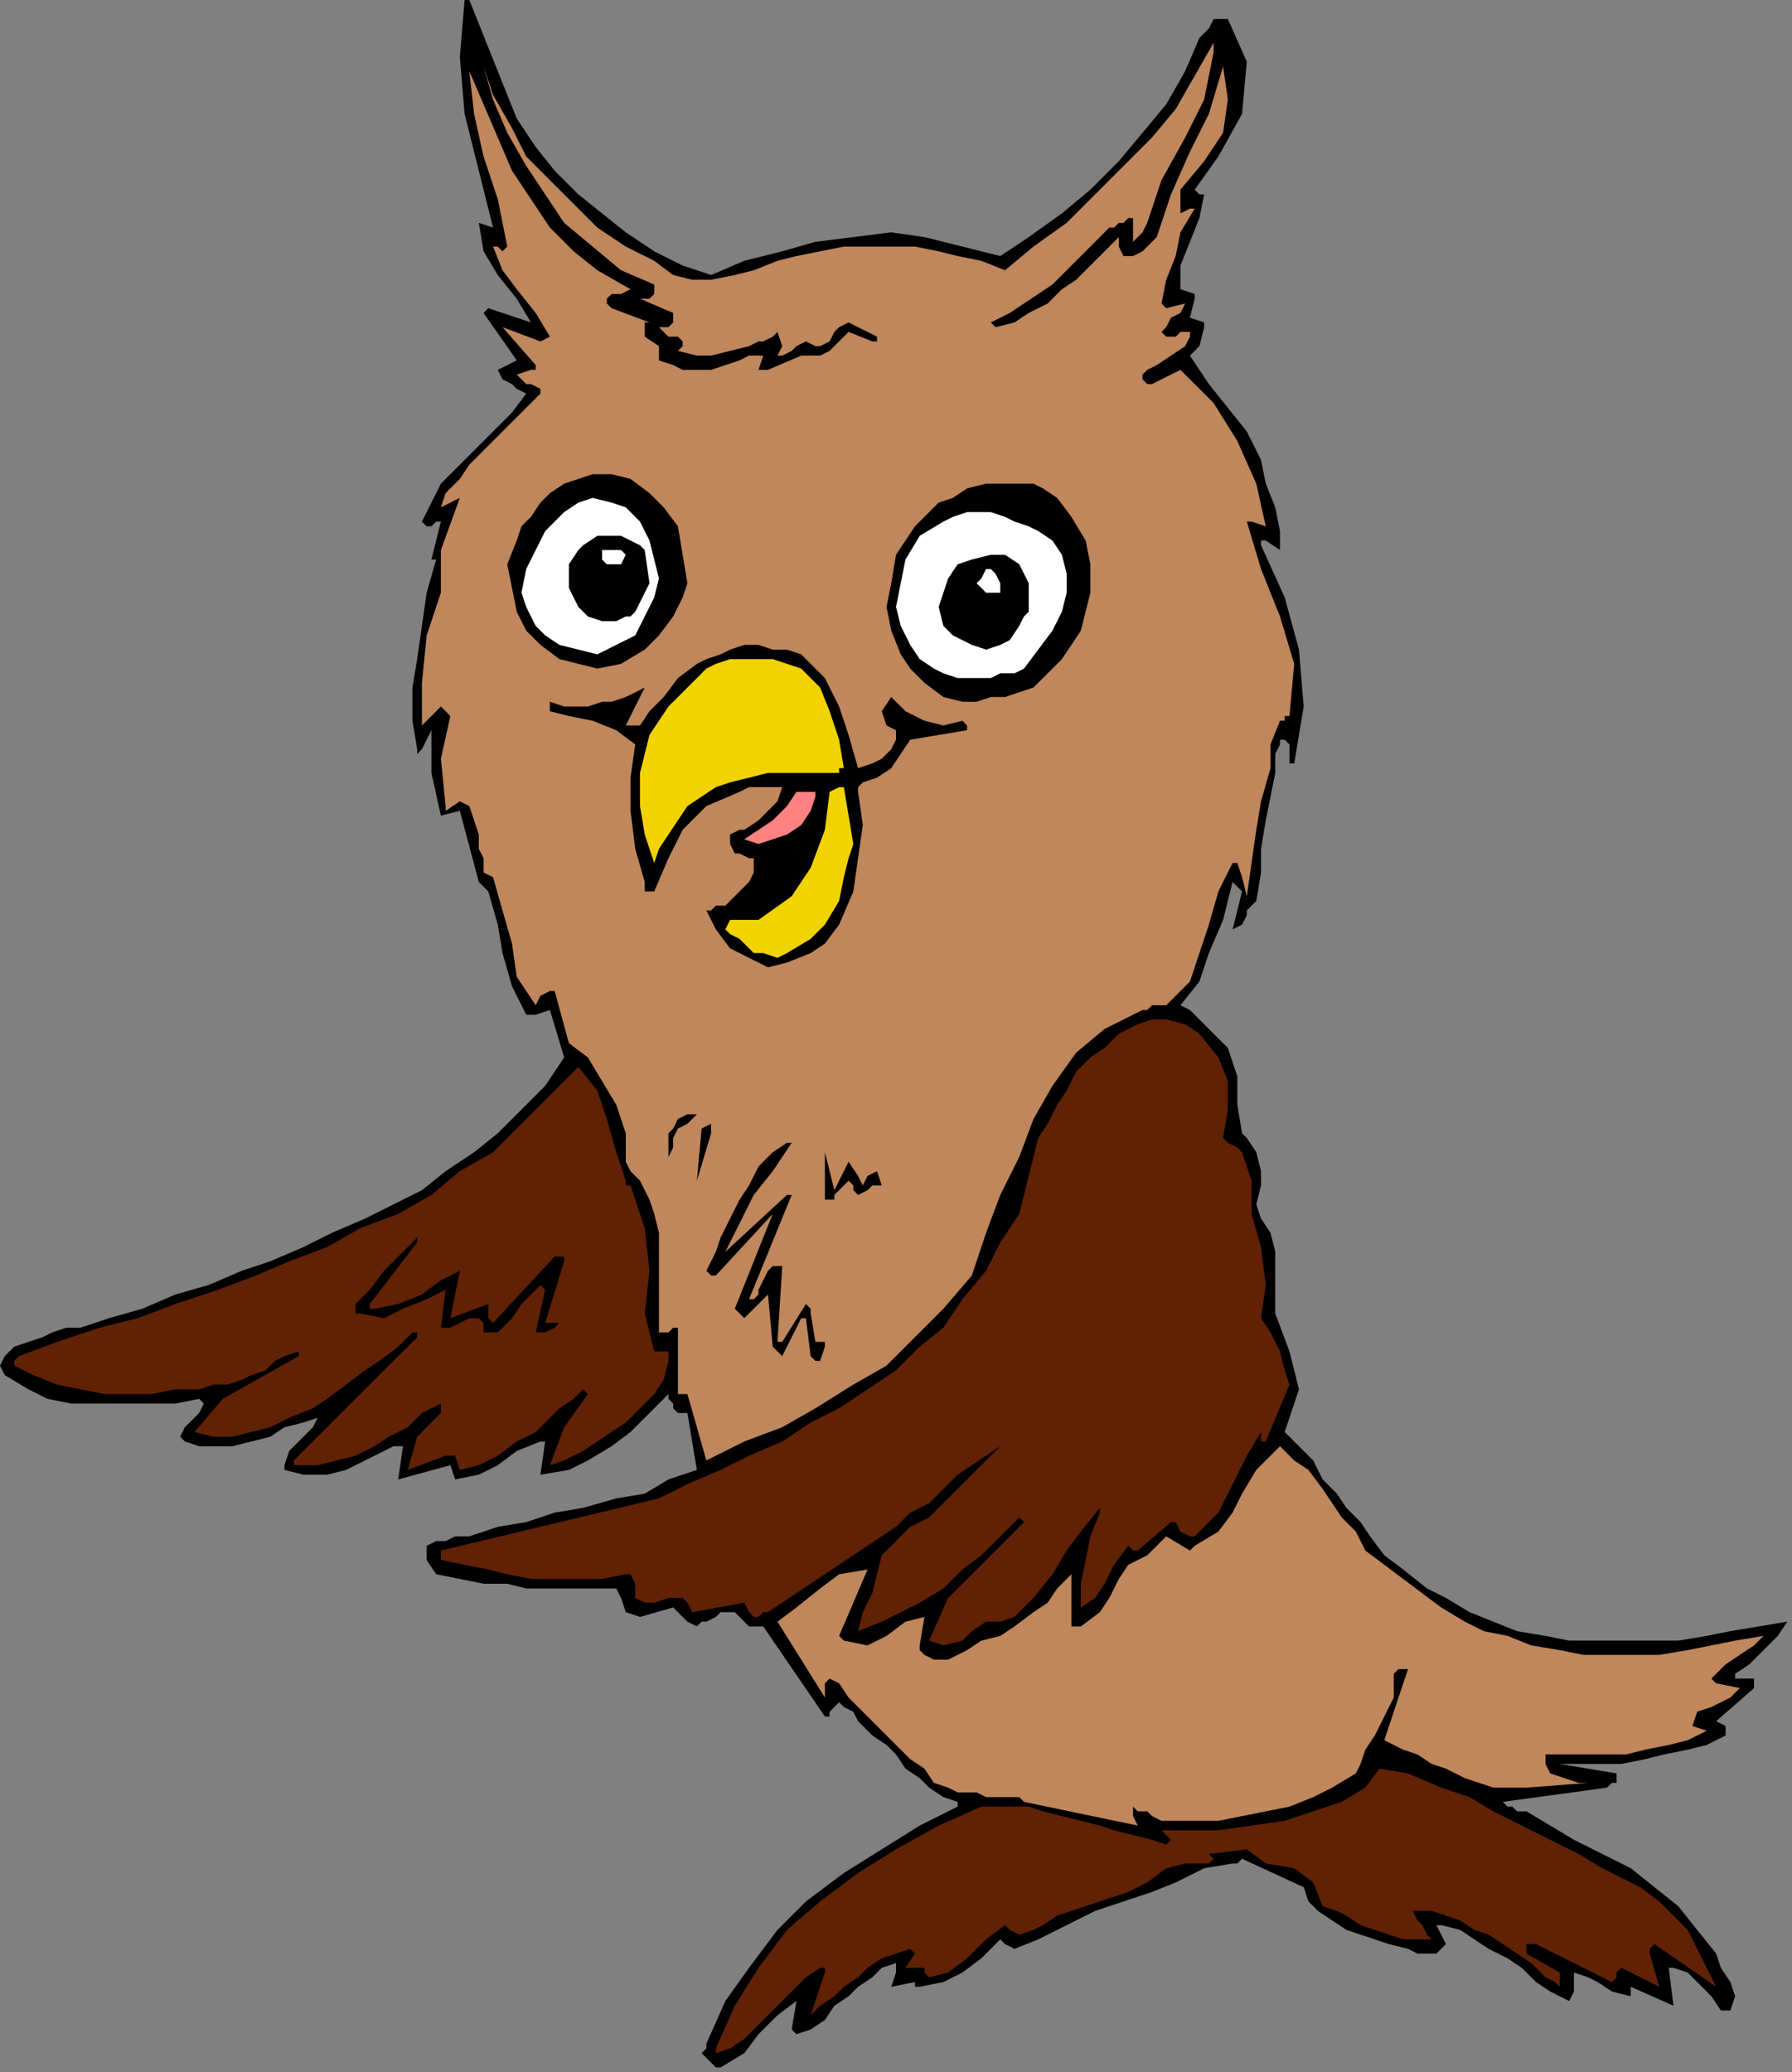 <?xml version="1.0" encoding="UTF-8" standalone="no"?>
<svg
   xmlns:dc="http://purl.org/dc/elements/1.1/"
   xmlns:cc="http://creativecommons.org/ns#"
   xmlns:rdf="http://www.w3.org/1999/02/22-rdf-syntax-ns#"
   xmlns:svg="http://www.w3.org/2000/svg"
   xmlns="http://www.w3.org/2000/svg"
   xmlns:sodipodi="http://sodipodi.sourceforge.net/DTD/sodipodi-0.dtd"
   xmlns:inkscape="http://www.inkscape.org/namespaces/inkscape"
   version="1.0"
   width="100.013mm"
   height="115.623mm"
   id="svg51"
   sodipodi:docname="CBIRD003.WMF">
  <rect width="100%" height="100%" fill="#808080" stroke="none"/>
  <sodipodi:namedview
     pagecolor="#ffffff"
     bordercolor="#666666"
     borderopacity="1"
     objecttolerance="10"
     gridtolerance="10"
     guidetolerance="10"
     inkscape:pageopacity="0"
     inkscape:pageshadow="2"
     inkscape:window-width="640"
     inkscape:window-height="480"
     id="namedview53" />
  <defs
     id="defs3">
    <pattern
       id="WMFhbasepattern"
       patternUnits="userSpaceOnUse"
       width="6"
       height="6"
       x="0"
       y="0" />
  </defs>
  <path
     style="fill:#000000;fill-rule:evenodd;fill-opacity:1;stroke:none;"
     d="  M 377,342   L 371,343   L 365,344   L 360,345   L 354,346   L 348,346   L 343,346   L 337,346   L 331,346   L 326,345   L 320,344   L 315,342   L 310,340   L 305,337   L 301,335   L 296,331   L 292,328   L 289,324   L 287,321   L 284,318   L 282,315   L 279,312   L 277,308   L 274,305   L 271,302   L 274,293   L 272,285   L 269,277   L 269,267   L 269,264   L 268,260   L 266,257   L 265,254   L 266,250   L 266,247   L 265,243   L 263,240   L 262,239   L 262,239   L 261,233   L 261,227   L 259,221   L 255,217   L 254,216   L 252,214   L 251,213   L 249,212   L 253,207   L 255,201   L 258,194   L 260,186   L 261,187   L 262,188   L 261,192   L 260,196   L 262,195   L 263,193   L 263,192   L 265,190   L 266,184   L 266,179   L 267,173   L 268,168   L 269,163   L 269,159   L 270,157   L 270,156   L 271,156   L 272,157   L 272,159   L 272,160   L 272,161   L 273,161   L 275,149   L 274,137   L 271,126   L 266,115   L 266,114   L 267,114   L 270,116   L 270,112   L 269,107   L 267,102   L 266,97   L 263,91   L 259,86   L 255,81   L 251,75   L 253,73   L 254,69   L 254,69   L 254,68   L 251,67   L 252,63   L 252,62   L 252,62   L 249,61   L 249,56   L 251,51   L 253,46   L 254,41   L 253,41   L 252,40   L 257,33   L 262,24   L 263,13   L 259,4   L 258,4   L 257,4   L 256,4   L 255,6   L 254,7   L 253,8   L 250,15   L 246,22   L 241,28   L 236,34   L 230,40   L 224,45   L 217,50   L 211,54   L 203,52   L 195,50   L 188,49   L 180,50   L 172,51   L 165,53   L 157,55   L 150,58   L 144,56   L 138,53   L 132,49   L 127,45   L 122,41   L 117,36   L 113,31   L 109,25   L 99,0   L 98,0   L 98,0   L 97,12   L 98,24   L 101,36   L 104,48   L 101,47   L 102,53   L 105,58   L 109,63   L 112,68   L 103,65   L 102,66   L 102,66   L 109,76   L 105,78   L 106,80   L 108,81   L 109,82   L 111,83   L 108,87   L 105,90   L 102,93   L 99,96   L 96,99   L 93,102   L 91,106   L 89,110   L 90,111   L 91,111   L 92,110   L 93,110   L 91,118   L 91,118   L 92,118   L 90,125   L 89,132   L 88,139   L 87,145   L 87,152   L 88,158   L 88,159   L 89,158   L 91,154   L 91,163   L 93,172   L 97,171   L 101,186   L 103,188   L 105,195   L 106,201   L 108,208   L 111,214   L 112,214   L 113,214   L 116,213   L 119,223   L 115,229   L 110,234   L 105,239   L 100,243   L 94,247   L 89,251   L 83,254   L 77,257   L 70,260   L 64,263   L 57,266   L 51,268   L 44,271   L 37,273   L 30,276   L 23,278   L 20,279   L 17,280   L 14,280   L 11,281   L 9,282   L 6,283   L 3,284   L 1,286   L 0,288   L 1,290   L 6,293   L 10,295   L 15,296   L 21,296   L 26,296   L 32,296   L 37,296   L 42,295   L 43,296   L 43,296   L 42,298   L 41,299   L 39,301   L 38,303   L 38,303   L 39,304   L 42,305   L 46,305   L 49,305   L 53,304   L 57,303   L 60,301   L 64,300   L 67,299   L 66,301   L 63,304   L 61,306   L 60,309   L 60,310   L 60,310   L 64,311   L 69,311   L 73,310   L 77,308   L 79,307   L 81,306   L 83,305   L 85,305   L 84,312   L 95,309   L 96,312   L 101,311   L 105,309   L 109,306   L 114,304   L 114,304   L 115,304   L 114,311   L 120,310   L 124,308   L 129,305   L 133,302   L 135,300   L 137,298   L 139,296   L 141,294   L 141,295   L 142,296   L 142,297   L 143,298   L 144,298   L 145,298   L 147,310   L 141,312   L 136,315   L 130,316   L 123,318   L 117,319   L 111,321   L 105,322   L 99,324   L 96,324   L 94,325   L 92,325   L 90,326   L 90,329   L 92,332   L 97,333   L 102,334   L 107,334   L 111,335   L 116,335   L 121,335   L 126,335   L 130,335   L 131,337   L 132,340   L 135,341   L 142,339   L 143,340   L 144,341   L 145,342   L 147,343   L 148,342   L 149,342   L 151,341   L 152,340   L 153,340   L 155,340   L 156,341   L 157,342   L 158,343   L 159,343   L 160,343   L 161,343   L 174,362   L 175,362   L 175,361   L 177,359   L 178,360   L 180,361   L 181,363   L 182,364   L 184,366   L 187,368   L 189,370   L 191,373   L 194,375   L 196,377   L 199,379   L 202,380   L 202,381   L 202,381   L 194,385   L 186,390   L 178,395   L 170,401   L 164,407   L 158,415   L 153,422   L 149,431   L 149,432   L 148,433   L 149,434   L 150,435   L 151,436   L 152,436   L 157,433   L 160,429   L 164,425   L 168,422   L 167,428   L 168,429   L 168,429   L 171,428   L 174,426   L 176,423   L 179,421   L 181,419   L 184,417   L 186,415   L 189,414   L 189,416   L 188,419   L 193,418   L 193,419   L 194,419   L 199,418   L 203,416   L 207,413   L 211,409   L 212,410   L 214,411   L 219,409   L 225,406   L 231,403   L 237,401   L 243,399   L 248,397   L 254,394   L 260,393   L 261,393   L 262,392   L 275,398   L 276,401   L 278,403   L 281,405   L 284,407   L 287,408   L 290,409   L 293,410   L 297,411   L 299,412   L 301,412   L 303,412   L 305,410   L 303,406   L 303,406   L 304,406   L 308,407   L 311,409   L 314,411   L 318,413   L 321,415   L 324,418   L 327,420   L 331,422   L 332,420   L 332,416   L 335,417   L 337,418   L 340,420   L 344,421   L 344,420   L 344,419   L 353,423   L 352,415   L 352,415   L 353,415   L 356,416   L 358,418   L 361,421   L 363,424   L 365,424   L 366,421   L 365,418   L 363,415   L 362,412   L 358,407   L 354,402   L 349,398   L 344,394   L 338,391   L 332,388   L 327,385   L 322,382   L 320,382   L 319,381   L 318,381   L 317,380   L 339,377   L 340,376   L 340,376   L 341,376   L 341,374   L 329,372   L 333,372   L 338,372   L 342,372   L 347,371   L 351,370   L 356,369   L 360,368   L 364,366   L 364,365   L 364,364   L 362,363   L 370,356   L 370,355   L 370,354   L 367,354   L 366,354   L 366,353   L 369,351   L 372,348   L 375,345   L 377,342   L 377,342   L 377,342  z "
     id="path5" />
  <path
     style="fill:#bf875b;fill-rule:evenodd;fill-opacity:1;stroke:none;"
     d="  M 286,374   L 287,372   L 288,369   L 290,366   L 292,362   L 294,358   L 294,353   L 295,352   L 295,352   L 296,352   L 297,352   L 292,367   L 296,369   L 299,370   L 302,372   L 305,373   L 309,375   L 312,376   L 315,377   L 319,377   L 322,377   L 335,376   L 333,376   L 330,375   L 327,374   L 326,372   L 326,371   L 326,370   L 330,370   L 334,370   L 339,370   L 343,370   L 347,369   L 352,368   L 356,367   L 360,365   L 357,364   L 358,361   L 361,360   L 365,358   L 367,356   L 362,355   L 361,354   L 361,354   L 364,351   L 367,349   L 370,347   L 372,345   L 366,346   L 361,347   L 356,348   L 350,349   L 345,349   L 339,349   L 334,349   L 329,348   L 323,347   L 318,345   L 313,344   L 309,342   L 304,339   L 300,336   L 296,333   L 292,330   L 288,327   L 286,323   L 283,320   L 281,317   L 279,314   L 276,310   L 273,308   L 270,305   L 265,310   L 262,315   L 260,319   L 257,323   L 252,326   L 251,327   L 251,327   L 246,324   L 244,326   L 242,328   L 240,329   L 238,330   L 236,333   L 234,337   L 232,340   L 228,343   L 227,343   L 226,343   L 226,332   L 223,335   L 221,338   L 218,340   L 214,343   L 211,345   L 207,346   L 204,348   L 200,350   L 198,350   L 197,350   L 195,349   L 194,348   L 194,347   L 194,347   L 195,341   L 191,342   L 187,345   L 183,347   L 178,346   L 178,346   L 177,345   L 183,331   L 177,332   L 173,335   L 168,339   L 164,342   L 174,358   L 174,357   L 174,355   L 175,354   L 177,355   L 179,358   L 182,361   L 184,363   L 187,366   L 189,368   L 192,371   L 195,373   L 197,376   L 200,377   L 202,378   L 204,378   L 206,378   L 208,379   L 211,379   L 215,379   L 216,380   L 240,385   L 239,383   L 239,382   L 239,381   L 240,382   L 242,382   L 243,383   L 245,384   L 251,384   L 257,384   L 262,383   L 267,382   L 272,381   L 277,379   L 281,377   L 286,374  z "
     id="path7" />
  <path
     style="fill:#602105;fill-rule:evenodd;fill-opacity:1;stroke:none;"
     d="  M 291,373   L 288,377   L 283,380   L 277,382   L 271,384   L 264,385   L 257,386   L 250,386   L 245,386   L 246,387   L 247,388   L 246,389   L 246,389   L 243,388   L 239,387   L 235,386   L 232,385   L 228,384   L 224,383   L 220,382   L 217,381   L 215,381   L 212,381   L 209,381   L 207,381   L 198,385   L 189,390   L 181,395   L 173,401   L 166,407   L 160,415   L 155,423   L 151,432   L 151,433   L 151,433   L 154,432   L 157,430   L 160,427   L 162,425   L 165,422   L 168,419   L 170,417   L 173,415   L 174,415   L 174,416   L 171,425   L 173,423   L 176,421   L 178,419   L 181,417   L 183,415   L 186,413   L 189,412   L 192,411   L 192,411   L 193,412   L 191,415   L 193,415   L 195,415   L 195,416   L 196,417   L 200,416   L 204,413   L 208,409   L 212,406   L 213,407   L 215,408   L 218,407   L 220,406   L 223,404   L 226,403   L 229,402   L 232,401   L 235,400   L 238,399   L 242,397   L 246,394   L 250,393   L 255,393   L 256,392   L 255,391   L 263,390   L 267,393   L 273,394   L 277,397   L 279,402   L 282,403   L 284,404   L 287,406   L 290,407   L 293,408   L 296,409   L 298,409   L 302,409   L 301,408   L 300,406   L 299,405   L 298,403   L 302,403   L 305,404   L 308,405   L 311,407   L 314,408   L 317,410   L 320,412   L 323,414   L 324,415   L 326,417   L 328,418   L 329,419   L 329,418   L 329,416   L 322,412   L 322,411   L 322,410   L 323,410   L 324,410   L 340,418   L 341,417   L 341,416   L 341,416   L 342,415   L 350,419   L 348,412   L 348,411   L 349,410   L 362,419   L 360,415   L 358,411   L 356,407   L 353,404   L 350,401   L 346,398   L 342,396   L 338,394   L 333,391   L 327,388   L 321,385   L 315,382   L 310,379   L 304,377   L 297,374   L 291,373  z "
     id="path9" />
  <path
     style="fill:#bf875b;fill-rule:evenodd;fill-opacity:1;stroke:none;"
     d="  M 272,151   L 273,140   L 270,130   L 266,120   L 263,110   L 263,110   L 264,110   L 267,111   L 265,102   L 261,93   L 256,85   L 249,78   L 245,80   L 243,81   L 242,81   L 241,80   L 241,79   L 242,78   L 244,77   L 247,75   L 250,73   L 251,71   L 251,70   L 249,70   L 248,71   L 246,71   L 246,71   L 245,70   L 246,69   L 247,67   L 249,66   L 250,64   L 246,65   L 246,65   L 245,64   L 246,59   L 248,54   L 249,49   L 252,44   L 251,44   L 249,45   L 249,43   L 249,40   L 254,34   L 258,28   L 259,21   L 258,14   L 255,24   L 251,32   L 247,41   L 244,50   L 242,52   L 241,53   L 239,54   L 237,54   L 236,52   L 236,50   L 233,53   L 230,56   L 227,59   L 224,61   L 221,64   L 217,66   L 214,68   L 210,69   L 210,69   L 209,68   L 213,66   L 216,64   L 219,62   L 222,60   L 225,57   L 228,54   L 231,51   L 234,48   L 235,48   L 236,47   L 237,47   L 238,46   L 239,46   L 239,47   L 239,51   L 241,49   L 242,47   L 245,38   L 250,29   L 254,21   L 256,11   L 256,10   L 256,9   L 252,16   L 248,23   L 243,29   L 237,35   L 231,41   L 225,47   L 218,52   L 212,57   L 207,55   L 202,54   L 198,53   L 193,52   L 188,52   L 183,52   L 178,52   L 173,53   L 168,54   L 164,55   L 159,57   L 155,58   L 150,59   L 146,59   L 142,58   L 138,55   L 132,52   L 126,48   L 121,43   L 116,38   L 111,33   L 108,27   L 104,20   L 102,14   L 104,21   L 107,28   L 111,35   L 115,41   L 119,47   L 125,52   L 131,57   L 138,60   L 138,61   L 138,62   L 138,62   L 137,63   L 135,63   L 135,63   L 142,66   L 142,67   L 142,68   L 141,69   L 139,69   L 140,70   L 141,71   L 143,71   L 144,72   L 144,73   L 143,74   L 147,75   L 150,75   L 154,74   L 158,73   L 160,72   L 161,72   L 163,71   L 164,70   L 165,73   L 164,75   L 165,75   L 167,74   L 168,73   L 170,72   L 172,73   L 173,73   L 173,73   L 175,72   L 176,70   L 177,69   L 179,68   L 185,71   L 185,72   L 184,72   L 179,70   L 177,72   L 176,73   L 175,74   L 173,75   L 171,75   L 169,75   L 162,78   L 161,78   L 160,78   L 161,75   L 158,75   L 156,76   L 153,77   L 150,78   L 147,78   L 144,78   L 142,77   L 139,76   L 139,75   L 139,73   L 136,71   L 136,70   L 136,68   L 136,68   L 137,68   L 129,65   L 128,64   L 128,63   L 129,62   L 130,62   L 131,62   L 133,61   L 126,57   L 121,53   L 116,48   L 112,42   L 108,36   L 105,29   L 102,22   L 99,15   L 100,24   L 102,33   L 105,42   L 107,52   L 107,52   L 106,53   L 105,52   L 104,52   L 106,57   L 109,61   L 113,66   L 116,71   L 116,71   L 114,72   L 106,69   L 113,77   L 113,78   L 112,78   L 109,79   L 110,80   L 111,81   L 112,81   L 114,82   L 114,83   L 114,83   L 111,86   L 108,89   L 105,92   L 102,95   L 99,98   L 97,101   L 94,104   L 93,107   L 97,105   L 93,116   L 93,125   L 90,134   L 89,144   L 89,153   L 93,149   L 94,150   L 95,151   L 93,160   L 94,170   L 94,170   L 94,171   L 97,169   L 99,170   L 100,173   L 101,176   L 101,179   L 102,181   L 102,184   L 104,185   L 106,192   L 108,199   L 109,206   L 113,212   L 114,210   L 116,209   L 116,209   L 117,209   L 120,220   L 124,223   L 127,228   L 130,233   L 132,239   L 132,245   L 133,247   L 133,247   L 135,249   L 137,253   L 138,256   L 139,260   L 139,271   L 139,281   L 141,281   L 142,280   L 143,280   L 143,281   L 143,294   L 144,294   L 145,294   L 149,308   L 157,304   L 165,301   L 172,297   L 180,292   L 187,288   L 193,282   L 199,276   L 205,269   L 208,260   L 211,252   L 215,244   L 218,236   L 222,229   L 227,222   L 233,217   L 241,213   L 242,213   L 243,212   L 246,212   L 248,210   L 249,209   L 251,207   L 253,201   L 255,195   L 257,188   L 260,182   L 260,182   L 261,182   L 262,185   L 263,189   L 264,182   L 265,175   L 266,169   L 268,162   L 268,157   L 270,152   L 271,152   L 271,151   L 272,151   L 272,151  z "
     id="path11" />
  <path
     style="fill:#602105;fill-rule:evenodd;fill-opacity:1;stroke:none;"
     d="  M 272,292   L 271,289   L 270,285   L 268,281   L 266,278   L 267,271   L 266,263   L 264,256   L 264,249   L 263,246   L 262,243   L 261,242   L 259,241   L 259,241   L 258,240   L 259,234   L 259,228   L 257,223   L 253,218   L 250,216   L 246,215   L 243,215   L 240,216   L 236,218   L 233,221   L 230,223   L 227,226   L 225,230   L 223,233   L 221,237   L 219,240   L 217,248   L 215,256   L 211,262   L 208,268   L 203,274   L 199,280   L 194,284   L 189,289   L 183,293   L 177,297   L 171,300   L 165,304   L 158,307   L 152,310   L 145,313   L 139,316   L 93,327   L 93,327   L 93,328   L 93,329   L 93,329   L 98,330   L 103,331   L 107,332   L 112,333   L 117,333   L 122,333   L 127,333   L 132,332   L 132,332   L 133,332   L 134,334   L 134,337   L 136,338   L 138,338   L 141,337   L 144,337   L 145,338   L 146,340   L 157,338   L 158,340   L 159,341   L 160,341   L 161,340   L 162,340   L 165,338   L 168,336   L 171,334   L 174,332   L 177,330   L 180,328   L 183,326   L 186,324   L 189,322   L 192,319   L 196,317   L 199,314   L 202,311   L 205,309   L 208,307   L 211,305   L 208,308   L 205,311   L 202,314   L 199,317   L 196,320   L 192,322   L 189,325   L 186,328   L 185,332   L 184,336   L 182,340   L 181,344   L 186,342   L 190,340   L 194,338   L 199,335   L 203,331   L 207,328   L 211,324   L 215,320   L 215,320   L 216,321   L 200,337   L 196,346   L 199,347   L 203,346   L 205,344   L 208,342   L 211,342   L 214,341   L 216,339   L 218,337   L 222,332   L 225,327   L 228,323   L 232,318   L 232,319   L 232,319   L 230,324   L 229,329   L 228,334   L 228,339   L 231,337   L 233,334   L 235,330   L 238,326   L 239,327   L 240,327   L 247,321   L 247,321   L 248,321   L 249,323   L 251,324   L 252,324   L 257,319   L 260,313   L 263,307   L 266,302   L 266,303   L 266,304   L 267,304   L 267,304   L 272,292  z "
     id="path13" />
  <path
     style="fill:#000000;fill-rule:evenodd;fill-opacity:1;stroke:none;"
     d="  M 230,125   L 230,119   L 229,114   L 226,109   L 223,105   L 220,103   L 218,102   L 215,102   L 212,102   L 208,102   L 204,103   L 201,105   L 198,106   L 195,109   L 193,111   L 191,114   L 189,117   L 188,123   L 187,128   L 188,133   L 190,138   L 192,141   L 195,144   L 199,147   L 203,148   L 206,148   L 209,147   L 212,147   L 215,146   L 218,145   L 220,143   L 222,141   L 224,139   L 226,136   L 228,133   L 229,129   L 230,125  z "
     id="path15" />
  <path
     style="fill:#ffffff;fill-rule:evenodd;fill-opacity:1;stroke:none;"
     d="  M 225,125   L 225,121   L 224,117   L 222,114   L 219,112   L 217,111   L 214,110   L 212,109   L 209,108   L 206,108   L 204,108   L 201,109   L 199,110   L 194,113   L 191,118   L 190,123   L 189,128   L 190,132   L 192,136   L 194,139   L 197,141   L 199,142   L 202,143   L 204,143   L 207,143   L 209,143   L 211,142   L 214,142   L 216,141   L 219,137   L 222,133   L 224,129   L 225,125  z "
     id="path17" />
  <path
     style="fill:#000000;fill-rule:evenodd;fill-opacity:1;stroke:none;"
     d="  M 217,128   L 217,123   L 215,119   L 212,117   L 209,117   L 205,118   L 202,119   L 200,122   L 199,125   L 198,128   L 199,132   L 201,134   L 203,135   L 205,136   L 208,137   L 211,136   L 213,135   L 215,132   L 216,130   L 217,129   L 217,128  z "
     id="path19" />
  <path
     style="fill:#ffffff;fill-rule:evenodd;fill-opacity:1;stroke:none;"
     d="  M 211,124   L 211,123   L 211,123   L 210,121   L 209,120   L 208,120   L 208,120   L 207,122   L 206,123   L 208,125   L 209,125   L 211,125   L 211,124   L 211,124  z "
     id="path21" />
  <path
     style="fill:#000000;fill-rule:evenodd;fill-opacity:1;stroke:none;"
     d="  M 204,153   L 204,153   L 203,152   L 199,153   L 195,152   L 191,150   L 188,147   L 186,150   L 187,153   L 189,154   L 189,156   L 188,158   L 186,160   L 184,161   L 181,162   L 179,155   L 177,149   L 174,143   L 169,138   L 166,137   L 163,137   L 160,136   L 157,136   L 154,137   L 152,138   L 149,139   L 147,140   L 143,143   L 140,147   L 137,150   L 135,153   L 132,153   L 136,145   L 134,146   L 132,147   L 129,148   L 127,148   L 124,149   L 121,149   L 119,149   L 116,148   L 116,149   L 116,150   L 120,151   L 125,152   L 130,154   L 134,157   L 133,164   L 133,171   L 134,179   L 136,186   L 136,187   L 136,188   L 137,188   L 138,188   L 141,181   L 144,175   L 149,170   L 156,167   L 158,166   L 160,166   L 163,166   L 165,166   L 164,169   L 162,171   L 160,173   L 157,175   L 156,175   L 154,176   L 154,177   L 154,178   L 155,180   L 156,180   L 158,181   L 159,181   L 159,184   L 158,186   L 156,188   L 154,190   L 153,191   L 152,191   L 151,191   L 150,192   L 149,192   L 149,192   L 151,196   L 154,200   L 158,202   L 162,204   L 166,203   L 171,201   L 174,199   L 177,195   L 180,188   L 181,181   L 182,174   L 181,167   L 181,166   L 182,165   L 185,164   L 188,162   L 190,159   L 192,156   L 204,154   L 204,153   L 204,153  z "
     id="path23" />
  <path
     style="fill:#000000;fill-rule:evenodd;fill-opacity:1;stroke:none;"
     d="  M 186,250   L 185,247   L 183,248   L 182,250   L 181,248   L 179,245   L 176,251   L 174,243   L 174,243   L 174,243   L 174,252   L 174,253   L 175,253   L 176,253   L 176,252   L 179,249   L 180,250   L 180,251   L 180,251   L 181,252   L 183,251   L 184,250   L 185,250   L 186,250   L 186,250   L 186,250  z "
     id="path25" />
  <path
     style="fill:#f2d302;fill-rule:evenodd;fill-opacity:1;stroke:none;"
     d="  M 180,178   L 178,166   L 177,166   L 175,167   L 174,175   L 171,183   L 167,189   L 160,194   L 158,194   L 157,194   L 155,194   L 154,194   L 153,196   L 154,197   L 156,198   L 157,199   L 159,201   L 161,201   L 164,202   L 166,201   L 171,198   L 174,195   L 177,190   L 178,185   L 179,181   L 180,178  z "
     id="path27" />
  <path
     style="fill:#f2d302;fill-rule:evenodd;fill-opacity:1;stroke:none;"
     d="  M 178,162   L 177,156   L 175,150   L 173,145   L 169,141   L 166,140   L 163,139   L 160,139   L 157,139   L 154,139   L 151,140   L 149,141   L 147,143   L 141,149   L 137,155   L 135,163   L 135,170   L 136,176   L 138,182   L 139,179   L 141,176   L 143,173   L 145,170   L 148,168   L 151,166   L 154,165   L 158,164   L 162,163   L 165,163   L 168,163   L 171,163   L 172,163   L 174,163   L 175,163   L 177,163   L 177,162   L 178,162   L 178,162   L 178,162  z "
     id="path29" />
  <path
     style="fill:#000000;fill-rule:evenodd;fill-opacity:1;stroke:none;"
     d="  M 174,284   L 174,283   L 174,282   L 174,283   L 172,283   L 171,277   L 171,276   L 170,275   L 165,283   L 165,283   L 164,283   L 165,267   L 163,267   L 162,268   L 161,270   L 160,272   L 160,273   L 159,274   L 158,274   L 158,274   L 167,252   L 166,252   L 166,252   L 153,264   L 156,258   L 159,252   L 163,247   L 167,241   L 166,241   L 166,241   L 163,243   L 160,246   L 158,250   L 156,253   L 154,257   L 152,261   L 151,264   L 149,268   L 150,269   L 151,269   L 163,256   L 155,276   L 156,277   L 157,278   L 157,278   L 158,277   L 162,273   L 163,284   L 164,285   L 165,286   L 169,278   L 169,278   L 170,278   L 171,286   L 172,287   L 172,287   L 173,287   L 173,287   L 174,284  z "
     id="path31" />
  <path
     style="fill:#ff8282;fill-rule:evenodd;fill-opacity:1;stroke:none;"
     d="  M 172,168   L 172,167   L 172,167   L 168,167   L 166,170   L 163,173   L 160,175   L 157,177   L 160,178   L 163,177   L 166,176   L 169,174   L 171,171   L 172,168  z "
     id="path33" />
  <path
     style="fill:#000000;fill-rule:evenodd;fill-opacity:1;stroke:none;"
     d="  M 150,239   L 150,237   L 148,238   L 147,249   L 150,239  z "
     id="path35" />
  <path
     style="fill:#000000;fill-rule:evenodd;fill-opacity:1;stroke:none;"
     d="  M 146,235   L 145,235   L 143,236   L 142,238   L 141,239   L 141,242   L 141,244   L 142,242   L 142,240   L 143,238   L 145,237   L 146,236   L 147,235   L 146,235   L 146,235  z "
     id="path37" />
  <path
     style="fill:#000000;fill-rule:evenodd;fill-opacity:1;stroke:none;"
     d="  M 145,123   L 144,117   L 143,111   L 140,107   L 137,104   L 133,101   L 129,100   L 125,100   L 122,101   L 119,102   L 116,104   L 114,106   L 112,109   L 110,111   L 109,114   L 107,119   L 108,124   L 109,129   L 111,133   L 114,136   L 118,139   L 122,140   L 126,141   L 131,140   L 136,137   L 139,134   L 142,130   L 144,126   L 145,123  z "
     id="path39" />
  <path
     style="fill:#602105;fill-rule:evenodd;fill-opacity:1;stroke:none;"
     d="  M 141,287   L 141,286   L 141,285   L 138,285   L 136,277   L 137,268   L 136,259   L 133,250   L 132,250   L 132,249   L 130,243   L 128,236   L 126,230   L 122,225   L 116,231   L 110,237   L 104,243   L 97,247   L 91,252   L 84,256   L 76,259   L 69,263   L 61,266   L 54,269   L 46,272   L 37,275   L 29,278   L 21,280   L 12,283   L 4,286   L 3,287   L 3,287   L 3,287   L 3,288   L 7,290   L 12,292   L 17,293   L 22,294   L 27,294   L 32,294   L 37,293   L 42,293   L 45,292   L 48,292   L 51,291   L 53,290   L 56,289   L 58,287   L 60,286   L 63,285   L 63,286   L 63,286   L 47,295   L 41,302   L 45,303   L 49,303   L 53,302   L 57,301   L 61,299   L 66,297   L 69,295   L 73,292   L 77,289   L 80,287   L 84,284   L 87,281   L 88,281   L 88,282   L 62,308   L 62,309   L 62,309   L 67,309   L 71,308   L 75,307   L 79,305   L 82,303   L 86,301   L 89,298   L 93,296   L 93,298   L 91,300   L 90,301   L 88,303   L 86,310   L 94,307   L 96,307   L 96,307   L 97,310   L 101,309   L 105,307   L 109,304   L 113,302   L 116,299   L 118,297   L 121,295   L 123,293   L 123,293   L 124,294   L 119,301   L 116,309   L 119,308   L 123,306   L 126,304   L 129,302   L 132,300   L 135,297   L 138,294   L 140,291   L 141,287  z "
     id="path41" />
  <path
     style="fill:#ffffff;fill-rule:evenodd;fill-opacity:1;stroke:none;"
     d="  M 139,122   L 138,118   L 137,114   L 135,110   L 132,107   L 129,106   L 125,105   L 122,106   L 119,108   L 115,112   L 113,116   L 111,120   L 110,125   L 111,128   L 112,130   L 113,132   L 115,134   L 118,136   L 122,137   L 126,138   L 130,136   L 134,134   L 136,130   L 138,126   L 139,122  z "
     id="path43" />
  <path
     style="fill:#000000;fill-rule:evenodd;fill-opacity:1;stroke:none;"
     d="  M 137,123   L 136,116   L 135,115   L 133,114   L 131,113   L 129,113   L 126,113   L 123,115   L 122,116   L 120,119   L 120,124   L 122,128   L 124,130   L 127,131   L 130,131   L 132,130   L 133,130   L 134,129   L 137,123  z "
     id="path45" />
  <path
     style="fill:#ffffff;fill-rule:evenodd;fill-opacity:1;stroke:none;"
     d="  M 132,117   L 131,116   L 131,116   L 129,116   L 128,116   L 127,116   L 127,117   L 127,117   L 127,118   L 127,118   L 128,119   L 130,119   L 131,119   L 132,117   L 132,117   L 132,117  z "
     id="path47" />
  <path
     style="fill:#000000;fill-rule:evenodd;fill-opacity:1;stroke:none;"
     d="  M 119,266   L 119,265   L 118,265   L 118,265   L 117,265   L 104,279   L 103,278   L 103,275   L 95,278   L 97,268   L 93,270   L 89,273   L 84,275   L 79,276   L 78,276   L 78,275   L 88,262   L 88,262   L 88,261   L 85,264   L 81,268   L 78,272   L 75,275   L 75,276   L 75,277   L 76,277   L 76,277   L 81,278   L 85,276   L 90,274   L 94,272   L 93,280   L 95,280   L 97,279   L 99,278   L 101,278   L 102,279   L 102,281   L 103,281   L 104,281   L 105,281   L 106,280   L 108,278   L 110,275   L 112,273   L 114,271   L 115,272   L 115,272   L 113,281   L 114,281   L 115,281   L 117,280   L 117,280   L 118,279   L 117,279   L 115,279   L 119,266  z "
     id="path49" />
</svg>

